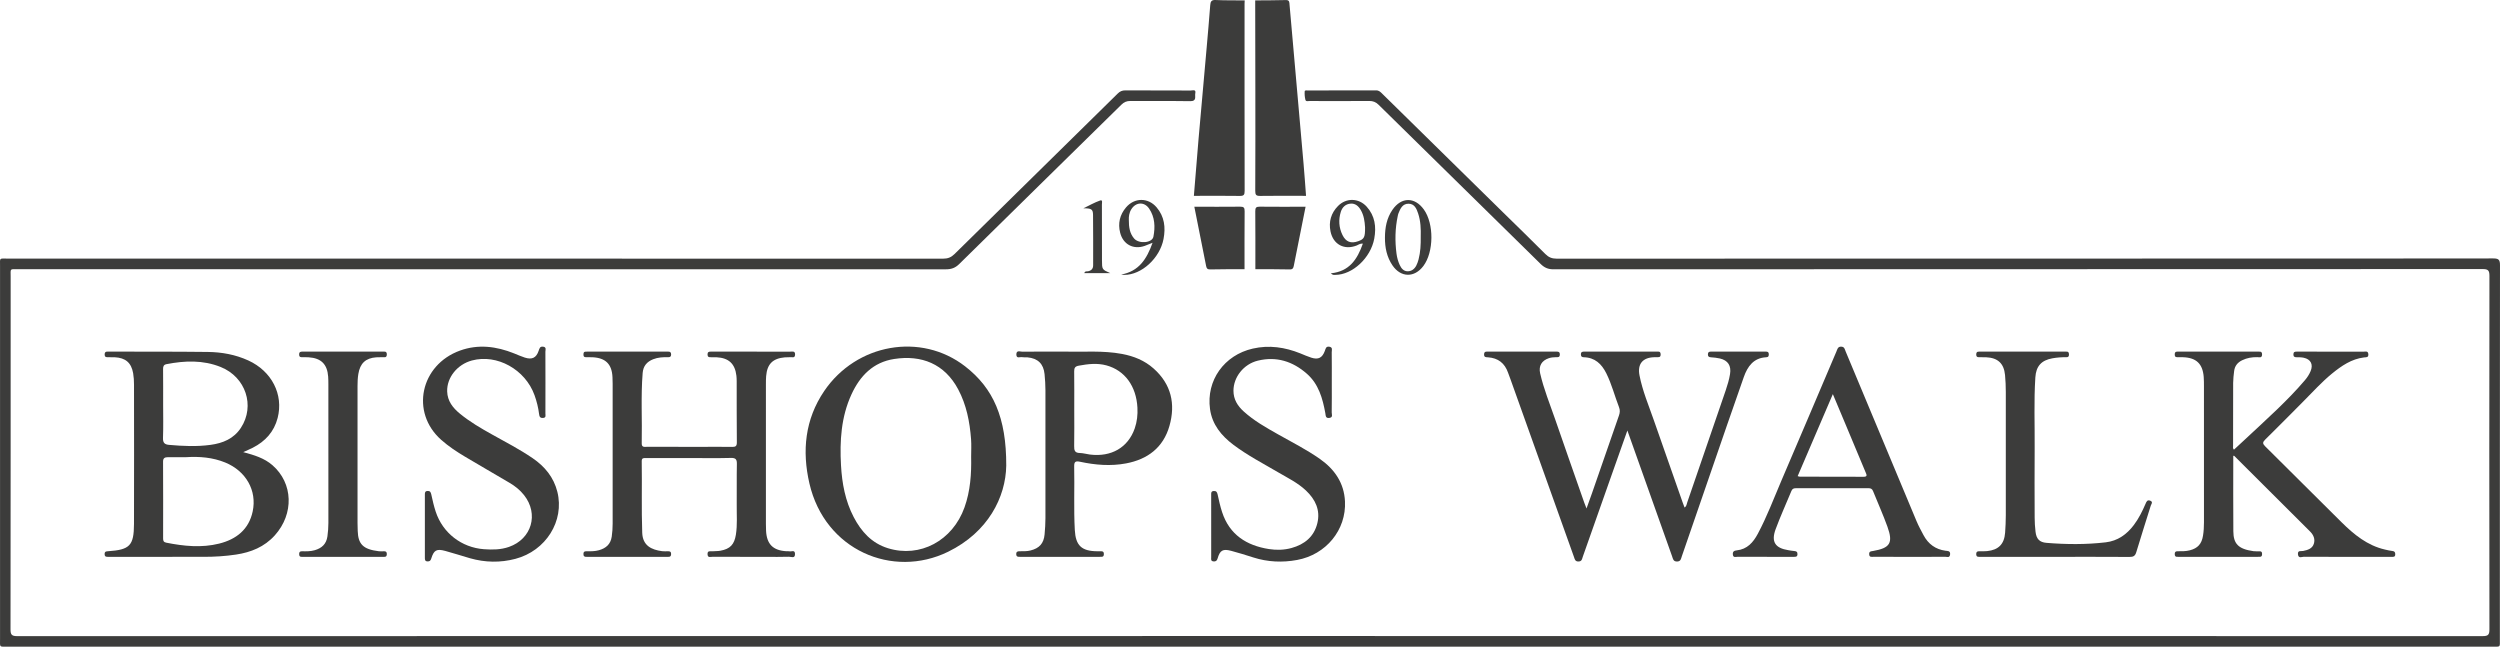 <svg width="317" height="82" viewBox="0 0 317 82" fill="none" xmlns="http://www.w3.org/2000/svg">
<g clip-path="url(#clip0)">
<path d="M158.465 81.996C105.975 81.996 53.484 81.996 0.994 81.994C-0.13 81.994 0.006 82.135 0.005 81.016C0.002 65.25 0.002 49.485 0.005 33.718C0.005 32.647 -0.128 32.788 0.965 32.788C40.51 32.785 80.055 32.784 119.599 32.798C120.192 32.798 120.609 32.63 121.034 32.212C127.924 25.42 134.832 18.647 141.728 11.861C142.01 11.583 142.289 11.459 142.686 11.46C145.449 11.476 148.211 11.463 150.974 11.478C151.206 11.479 151.681 11.278 151.562 11.832C151.479 12.215 151.792 12.841 150.93 12.828C148.397 12.789 145.862 12.825 143.328 12.804C142.854 12.8 142.523 12.95 142.189 13.278C135.34 20.013 128.474 26.732 121.633 33.476C121.133 33.969 120.642 34.148 119.953 34.148C80.752 34.133 41.549 34.133 2.347 34.136C1.2 34.136 1.351 33.997 1.351 35.105C1.348 49.998 1.354 64.894 1.334 79.789C1.333 80.461 1.468 80.663 2.182 80.662C106.388 80.644 210.593 80.644 314.799 80.66C315.492 80.66 315.66 80.492 315.659 79.798C315.638 64.857 315.637 49.915 315.66 34.975C315.661 34.264 315.467 34.118 314.789 34.118C275.519 34.134 236.248 34.131 196.977 34.147C196.308 34.147 195.839 33.949 195.364 33.482C188.52 26.741 181.655 20.022 174.807 13.285C174.451 12.934 174.096 12.798 173.603 12.803C171.092 12.825 168.58 12.815 166.069 12.809C165.878 12.808 165.59 12.907 165.526 12.658C165.438 12.311 165.409 11.934 165.436 11.575C165.447 11.422 165.709 11.47 165.862 11.47C168.739 11.468 171.616 11.476 174.493 11.46C174.874 11.457 175.067 11.685 175.292 11.906C180.383 16.907 185.473 21.907 190.564 26.908C192.359 28.671 194.168 30.419 195.943 32.203C196.361 32.623 196.777 32.798 197.375 32.798C222.193 32.784 247.012 32.786 271.83 32.786C286.602 32.786 301.375 32.792 316.146 32.769C316.852 32.768 317 32.957 316.999 33.639C316.979 49.451 316.984 65.263 316.982 81.074C316.982 82.104 317.095 81.995 316.072 81.995C263.537 81.996 211.001 81.996 158.465 81.996Z" fill="#3C3C3B"/>
<path d="M206.351 54.586C205.613 56.669 204.934 58.583 204.258 60.5C203.07 63.866 201.886 67.233 200.697 70.597C200.604 70.862 200.593 71.183 200.166 71.198C199.706 71.215 199.675 70.885 199.569 70.59C196.891 63.093 194.212 55.595 191.532 48.097C191.432 47.818 191.32 47.542 191.223 47.261C190.802 46.049 189.957 45.393 188.68 45.308C188.424 45.292 188.168 45.321 188.181 44.929C188.194 44.53 188.469 44.585 188.712 44.585C191.565 44.583 194.42 44.584 197.274 44.584C197.528 44.584 197.786 44.554 197.786 44.946C197.786 45.352 197.51 45.291 197.266 45.293C196.967 45.296 196.676 45.325 196.389 45.42C195.487 45.722 195.077 46.403 195.291 47.34C195.746 49.331 196.522 51.219 197.186 53.143C198.401 56.668 199.642 60.185 200.873 63.705C200.948 63.919 201.036 64.129 201.171 64.475C201.431 63.751 201.654 63.147 201.865 62.539C203.004 59.253 204.135 55.964 205.285 52.683C205.414 52.315 205.433 51.992 205.291 51.63C204.737 50.203 204.364 48.705 203.676 47.329C203.085 46.147 202.229 45.331 200.826 45.3C200.568 45.294 200.458 45.197 200.458 44.932C200.459 44.595 200.67 44.582 200.917 44.583C202.219 44.585 203.52 44.584 204.822 44.584C206.557 44.584 208.292 44.581 210.027 44.587C210.257 44.588 210.549 44.497 210.569 44.911C210.59 45.365 210.285 45.287 210.02 45.293C209.928 45.296 209.837 45.293 209.746 45.296C208.29 45.336 207.609 46.161 207.886 47.587C208.271 49.574 209.063 51.434 209.723 53.334C210.923 56.793 212.143 60.244 213.356 63.698C213.431 63.913 213.515 64.124 213.601 64.353C213.861 64.194 213.867 63.923 213.942 63.705C215.575 58.968 217.198 54.228 218.823 49.488C219.053 48.816 219.252 48.137 219.368 47.434C219.542 46.377 219.116 45.696 218.079 45.454C217.703 45.367 217.314 45.33 216.928 45.304C216.672 45.287 216.562 45.201 216.563 44.935C216.564 44.659 216.699 44.583 216.944 44.583C219.273 44.586 221.601 44.586 223.931 44.585C224.143 44.585 224.278 44.65 224.282 44.895C224.286 45.128 224.251 45.288 223.96 45.301C222.357 45.375 221.59 46.464 221.118 47.798C219.67 51.896 218.265 56.01 216.847 60.119C215.645 63.6 214.449 67.085 213.246 70.566C213.147 70.852 213.124 71.189 212.661 71.201C212.165 71.213 212.136 70.862 212.025 70.549C210.156 65.291 208.286 60.031 206.351 54.586Z" fill="#3C3C3B"/>
<path d="M87.389 58.081C85.563 58.081 83.737 58.082 81.91 58.08C81.631 58.08 81.363 58.044 81.371 58.48C81.421 61.503 81.328 64.526 81.434 67.55C81.491 69.169 82.58 69.71 83.952 69.889C84.2 69.921 84.454 69.904 84.705 69.9C84.941 69.895 85.096 69.953 85.098 70.238C85.099 70.5 85 70.623 84.737 70.607C84.646 70.601 84.555 70.608 84.463 70.608C81.176 70.608 77.888 70.608 74.601 70.608C74.532 70.608 74.464 70.603 74.395 70.608C74.121 70.627 73.969 70.543 73.979 70.225C73.988 69.926 74.16 69.898 74.385 69.9C74.91 69.907 75.436 69.914 75.948 69.767C76.832 69.517 77.428 69.017 77.569 68.037C77.647 67.49 77.684 66.944 77.684 66.396C77.687 60.484 77.686 54.572 77.684 48.661C77.684 48.386 77.675 48.112 77.663 47.837C77.593 46.185 76.802 45.387 75.147 45.301C74.85 45.285 74.553 45.292 74.257 45.289C74.051 45.287 73.984 45.169 73.984 44.979C73.984 44.783 73.994 44.603 74.252 44.591C74.343 44.587 74.434 44.584 74.526 44.584C77.859 44.584 81.192 44.584 84.525 44.584C84.593 44.584 84.662 44.589 84.73 44.586C84.988 44.574 85.099 44.69 85.098 44.954C85.097 45.235 84.948 45.302 84.707 45.295C84.066 45.277 83.437 45.309 82.823 45.552C82.024 45.869 81.561 46.411 81.49 47.288C81.249 50.262 81.439 53.242 81.371 56.218C81.359 56.751 81.721 56.657 82.024 56.657C84.421 56.662 86.818 56.66 89.215 56.66C90.425 56.66 91.635 56.646 92.845 56.667C93.278 56.675 93.436 56.56 93.432 56.091C93.406 53.502 93.417 50.912 93.412 48.323C93.411 48.094 93.401 47.864 93.376 47.638C93.201 46.125 92.399 45.38 90.862 45.302C90.611 45.289 90.36 45.29 90.109 45.297C89.875 45.303 89.722 45.256 89.715 44.965C89.706 44.646 89.864 44.578 90.134 44.584C90.567 44.593 91.001 44.585 91.435 44.585C94.357 44.585 97.279 44.583 100.201 44.589C100.467 44.59 100.839 44.461 100.815 44.975C100.793 45.45 100.441 45.263 100.207 45.291C99.982 45.318 99.75 45.291 99.524 45.311C97.981 45.448 97.273 46.157 97.146 47.7C97.12 48.019 97.118 48.341 97.118 48.661C97.116 54.572 97.116 60.484 97.117 66.396C97.117 66.694 97.122 66.992 97.136 67.289C97.219 69.007 98.02 69.806 99.746 69.897C99.86 69.903 99.98 69.877 100.087 69.906C100.345 69.977 100.8 69.669 100.807 70.241C100.815 70.866 100.319 70.588 100.05 70.597C99.047 70.631 98.041 70.61 97.037 70.61C94.799 70.61 92.562 70.614 90.325 70.603C90.094 70.603 89.743 70.765 89.717 70.29C89.69 69.772 90.061 69.926 90.326 69.904C90.666 69.875 91.014 69.892 91.347 69.831C92.587 69.605 93.109 69.044 93.31 67.802C93.511 66.548 93.402 65.287 93.417 64.028C93.436 62.31 93.398 60.591 93.435 58.873C93.448 58.272 93.322 58.047 92.664 58.066C90.907 58.114 89.147 58.081 87.389 58.081Z" fill="#3C3C3B"/>
<path d="M283.179 57.79C283.179 61.007 283.161 64.19 283.188 67.373C283.201 68.924 283.787 69.617 285.74 69.889C286.009 69.927 286.287 69.9 286.561 69.906C286.767 69.91 286.829 70.035 286.83 70.223C286.83 70.422 286.811 70.597 286.555 70.603C286.441 70.606 286.327 70.608 286.212 70.608C282.925 70.608 279.637 70.608 276.35 70.608C276.259 70.608 276.168 70.603 276.076 70.606C275.841 70.617 275.763 70.497 275.758 70.272C275.75 70.013 275.84 69.895 276.109 69.899C276.633 69.905 277.157 69.912 277.673 69.778C278.677 69.518 279.172 68.968 279.34 67.935C279.433 67.368 279.463 66.798 279.463 66.225C279.462 60.496 279.463 54.768 279.461 49.04C279.461 48.627 279.461 48.214 279.431 47.803C279.305 46.129 278.487 45.351 276.807 45.297C276.557 45.288 276.306 45.288 276.054 45.292C275.802 45.296 275.758 45.145 275.758 44.936C275.758 44.721 275.822 44.583 276.065 44.587C276.202 44.589 276.339 44.584 276.476 44.584C279.694 44.584 282.914 44.584 286.132 44.584C286.155 44.584 286.178 44.581 286.201 44.584C286.466 44.617 286.842 44.456 286.83 44.963C286.818 45.431 286.465 45.291 286.228 45.287C285.554 45.275 284.915 45.382 284.304 45.68C283.723 45.962 283.367 46.403 283.289 47.046C283.229 47.545 283.167 48.048 283.164 48.549C283.15 51.207 283.152 53.865 283.155 56.523C283.155 56.672 283.094 56.839 283.261 57.023C283.86 56.467 284.46 55.918 285.053 55.362C287.521 53.047 290.058 50.803 292.258 48.217C292.557 47.866 292.809 47.484 292.986 47.059C293.341 46.208 293.008 45.555 292.109 45.361C291.823 45.298 291.52 45.299 291.224 45.3C290.954 45.3 290.793 45.239 290.803 44.919C290.813 44.63 290.974 44.584 291.205 44.586C291.638 44.589 292.072 44.586 292.506 44.586C294.903 44.586 297.3 44.583 299.697 44.592C299.935 44.593 300.274 44.454 300.305 44.916C300.334 45.366 300.017 45.288 299.759 45.321C298.172 45.517 296.916 46.381 295.718 47.355C294.384 48.441 293.238 49.724 292.027 50.936C290.427 52.538 288.841 54.155 287.226 55.741C286.882 56.079 286.887 56.262 287.228 56.599C290.464 59.799 293.674 63.025 296.912 66.224C298.485 67.778 300.177 69.168 302.406 69.682C302.718 69.753 303.03 69.831 303.346 69.865C303.64 69.895 303.725 70.028 303.716 70.31C303.706 70.628 303.501 70.609 303.293 70.609C302.699 70.611 302.106 70.61 301.512 70.61C298.385 70.61 295.257 70.617 292.13 70.598C291.877 70.596 291.445 70.854 291.382 70.299C291.319 69.737 291.774 69.918 292.036 69.863C292.615 69.742 293.187 69.578 293.391 68.961C293.588 68.366 293.351 67.826 292.922 67.397C289.72 64.197 286.51 61.002 283.302 57.807C283.292 57.794 283.264 57.8 283.179 57.79Z" fill="#3C3C3B"/>
<path d="M168.871 48.51C168.871 49.77 168.882 51.03 168.861 52.29C168.856 52.538 169.06 52.922 168.568 52.993C168.071 53.064 168.109 52.708 168.052 52.392C167.711 50.52 167.21 48.711 165.714 47.394C163.923 45.818 161.848 45.156 159.496 45.73C157.681 46.173 156.403 47.829 156.403 49.546C156.403 50.642 156.926 51.469 157.698 52.169C158.995 53.345 160.508 54.201 162.02 55.054C163.829 56.074 165.687 57.011 167.39 58.212C169.245 59.521 170.431 61.258 170.544 63.573C170.72 67.194 168.144 70.327 164.47 71.004C162.603 71.349 160.748 71.269 158.924 70.686C157.991 70.388 157.055 70.093 156.107 69.844C155.054 69.567 154.693 69.775 154.392 70.81C154.299 71.127 154.148 71.213 153.859 71.184C153.504 71.15 153.58 70.877 153.58 70.665C153.576 68.03 153.577 65.395 153.578 62.761C153.578 62.532 153.546 62.288 153.888 62.261C154.201 62.236 154.323 62.373 154.389 62.677C154.555 63.435 154.721 64.199 154.962 64.935C155.904 67.812 158.067 69.174 160.905 69.621C161.852 69.769 162.821 69.748 163.76 69.489C165.418 69.031 166.629 68.051 167.043 66.328C167.442 64.672 166.78 63.319 165.595 62.198C164.554 61.212 163.267 60.593 162.048 59.878C160.137 58.759 158.167 57.735 156.393 56.398C154.868 55.25 153.7 53.83 153.43 51.869C152.931 48.24 155.225 45.028 158.853 44.201C160.93 43.727 162.93 44.026 164.881 44.809C165.347 44.996 165.806 45.207 166.283 45.356C167.168 45.635 167.664 45.374 167.988 44.5C168.09 44.226 168.119 43.899 168.548 43.961C169.027 44.031 168.861 44.402 168.863 44.661C168.879 45.943 168.871 47.227 168.871 48.51Z" fill="#3C3C3B"/>
<path d="M69.163 48.522C69.163 49.827 69.168 51.133 69.158 52.439C69.156 52.66 69.277 52.965 68.857 52.996C68.483 53.023 68.395 52.823 68.357 52.51C68.256 51.689 68.058 50.889 67.778 50.112C66.601 46.843 63.015 44.856 59.844 45.708C57.983 46.207 56.651 47.87 56.701 49.632C56.737 50.862 57.427 51.723 58.318 52.455C59.576 53.489 60.979 54.304 62.396 55.094C64.131 56.062 65.896 56.975 67.541 58.098C69.085 59.153 70.213 60.523 70.674 62.368C71.595 66.049 69.225 69.845 65.352 70.862C63.44 71.365 61.512 71.33 59.605 70.787C58.553 70.487 57.514 70.139 56.457 69.856C55.358 69.56 55.019 69.749 54.682 70.823C54.596 71.099 54.483 71.194 54.213 71.187C53.876 71.179 53.873 70.953 53.873 70.714C53.873 68.057 53.873 65.399 53.873 62.741C53.873 62.505 53.868 62.275 54.203 62.255C54.525 62.235 54.621 62.394 54.685 62.689C54.846 63.426 55.012 64.166 55.248 64.881C56.136 67.583 58.521 69.426 61.359 69.639C62.434 69.719 63.502 69.71 64.539 69.347C67.423 68.338 68.344 65.179 66.451 62.783C65.947 62.145 65.325 61.645 64.633 61.236C62.747 60.12 60.845 59.029 58.963 57.907C57.904 57.275 56.875 56.599 55.946 55.774C52.008 52.282 53.31 46.268 58.326 44.454C60.654 43.612 62.951 43.912 65.202 44.817C65.646 44.995 66.085 45.193 66.54 45.34C67.465 45.638 67.998 45.379 68.301 44.48C68.403 44.178 68.462 43.904 68.871 43.959C69.323 44.02 69.154 44.369 69.156 44.603C69.171 45.91 69.163 47.216 69.163 48.522Z" fill="#3C3C3B"/>
<path d="M260.636 70.608C257.555 70.608 254.474 70.608 251.394 70.608C251.234 70.608 251.074 70.603 250.915 70.607C250.688 70.612 250.59 70.51 250.584 70.278C250.577 70.021 250.671 69.897 250.937 69.899C251.279 69.904 251.624 69.914 251.963 69.88C253.413 69.733 254.143 68.992 254.249 67.544C254.302 66.814 254.335 66.081 254.336 65.349C254.344 60.127 254.344 54.905 254.336 49.683C254.336 48.974 254.305 48.263 254.239 47.556C254.099 46.079 253.319 45.363 251.826 45.301C251.53 45.288 251.233 45.292 250.936 45.294C250.725 45.296 250.59 45.233 250.586 44.985C250.582 44.743 250.642 44.579 250.921 44.587C251.011 44.589 251.103 44.584 251.195 44.584C254.709 44.584 258.223 44.584 261.738 44.584C261.829 44.584 261.92 44.592 262.012 44.587C262.298 44.57 262.346 44.74 262.344 44.98C262.343 45.221 262.23 45.299 262.007 45.295C261.412 45.284 260.822 45.33 260.236 45.435C258.847 45.686 258.173 46.432 258.082 47.851C257.889 50.848 258.017 53.849 257.995 56.848C257.973 59.779 257.984 62.712 257.995 65.643C257.997 66.237 258.036 66.834 258.105 67.424C258.21 68.331 258.602 68.762 259.494 68.834C261.998 69.037 264.508 69.06 267.007 68.767C268.52 68.59 269.676 67.767 270.578 66.564C271.198 65.736 271.656 64.813 272.062 63.865C272.177 63.595 272.286 63.344 272.649 63.487C273.052 63.646 272.776 63.927 272.717 64.118C272.113 66.085 271.467 68.039 270.882 70.012C270.734 70.514 270.492 70.622 270.016 70.619C266.889 70.599 263.762 70.608 260.636 70.608Z" fill="#3C3C3B"/>
<path d="M43.484 44.584C45.15 44.584 46.815 44.581 48.481 44.586C48.736 44.587 49.058 44.495 49.049 44.952C49.04 45.419 48.702 45.272 48.46 45.291C48.21 45.31 47.957 45.289 47.708 45.307C46.361 45.404 45.656 46.074 45.438 47.417C45.356 47.917 45.335 48.418 45.335 48.922C45.334 54.715 45.334 60.508 45.335 66.302C45.335 66.645 45.348 66.988 45.359 67.332C45.417 68.979 46.02 69.651 48.015 69.895C48.24 69.923 48.471 69.91 48.698 69.901C48.97 69.889 49.055 70.022 49.048 70.277C49.042 70.505 48.954 70.617 48.724 70.608C48.633 70.604 48.541 70.61 48.45 70.61C45.141 70.61 41.834 70.61 38.525 70.61C38.433 70.61 38.343 70.604 38.251 70.608C38.015 70.619 37.94 70.499 37.934 70.274C37.927 70.016 38.015 69.895 38.285 69.901C38.832 69.913 39.381 69.921 39.915 69.765C40.8 69.506 41.381 68.984 41.517 68.014C41.596 67.445 41.64 66.878 41.64 66.305C41.64 60.443 41.64 54.581 41.638 48.718C41.638 48.398 41.633 48.077 41.611 47.757C41.501 46.187 40.718 45.41 39.147 45.306C38.897 45.289 38.645 45.297 38.394 45.296C38.162 45.295 37.941 45.321 37.931 44.965C37.921 44.576 38.154 44.583 38.419 44.584C39.104 44.588 39.788 44.585 40.473 44.585C41.477 44.583 42.481 44.583 43.484 44.584Z" fill="#3C3C3B"/>
<path d="M159.166 24.201C159.164 24.706 159.275 24.851 159.795 24.842C161.732 24.809 163.668 24.831 165.606 24.833C165.503 23.49 165.411 22.145 165.294 20.802C164.902 16.295 164.5 11.787 164.103 7.28C163.906 5.049 163.715 2.817 163.513 0.587C163.488 0.31 163.527 -0.007 163.052 0.007C161.755 0.046 160.457 0.04 159.16 0.051C159.166 3.893 159.174 7.735 159.178 11.577C159.181 15.785 159.188 19.993 159.166 24.201Z" fill="#3C3C3B"/>
<path d="M151.441 26.212C153.379 26.214 155.318 26.231 157.256 26.207C157.713 26.201 157.823 26.339 157.819 26.784C157.798 29.233 157.808 31.683 157.807 34.132C156.354 34.138 154.9 34.129 153.447 34.163C153.076 34.172 152.99 34.003 152.932 33.709C152.438 31.209 151.938 28.711 151.441 26.212Z" fill="#3C3C3B"/>
<path d="M159.18 34.132C159.18 31.682 159.191 29.233 159.169 26.784C159.165 26.338 159.276 26.201 159.732 26.207C161.671 26.231 163.61 26.216 165.548 26.214C165.049 28.712 164.548 31.21 164.053 33.708C163.994 34.003 163.909 34.171 163.539 34.163C162.087 34.129 160.633 34.138 159.18 34.132Z" fill="#3C3C3B"/>
<path d="M140.774 34.63C139.689 34.63 138.605 34.63 137.486 34.63C137.598 34.329 137.816 34.433 137.969 34.399C138.383 34.308 138.611 34.078 138.611 33.642C138.609 31.514 138.624 29.387 138.598 27.259C138.588 26.507 138.386 26.413 137.373 26.414C138.082 26.074 138.771 25.675 139.509 25.418C139.843 25.302 139.721 25.734 139.722 25.916C139.735 27.929 139.73 29.943 139.73 31.956C139.73 32.299 139.729 32.642 139.73 32.985C139.734 34.177 139.734 34.177 140.774 34.63Z" fill="#3C3C3B"/>
<path d="M34.546 58.988C33.516 58.092 32.248 57.706 30.838 57.329C31.316 57.111 31.693 56.956 32.056 56.771C33.638 55.964 34.753 54.748 35.205 52.998C35.974 50.017 34.453 47.061 31.48 45.704C29.853 44.961 28.122 44.649 26.359 44.627C22.184 44.577 18.007 44.593 13.831 44.584C13.762 44.584 13.694 44.589 13.625 44.585C13.36 44.569 13.271 44.7 13.27 44.958C13.27 45.244 13.42 45.301 13.658 45.295C13.955 45.288 14.252 45.287 14.548 45.301C15.918 45.369 16.651 45.991 16.884 47.331C16.965 47.802 16.992 48.287 16.992 48.766C16.998 54.652 17.009 60.538 16.99 66.424C16.981 69.187 16.462 69.709 13.705 69.896C13.455 69.913 13.267 69.921 13.268 70.257C13.269 70.598 13.465 70.617 13.712 70.608C13.78 70.606 13.849 70.608 13.918 70.608C17.888 70.607 21.86 70.601 25.83 70.606C27.201 70.608 28.566 70.525 29.921 70.321C31.821 70.035 33.524 69.352 34.846 67.882C37.298 65.157 37.174 61.272 34.546 58.988ZM20.686 51.261C20.686 49.774 20.695 48.287 20.679 46.8C20.675 46.455 20.75 46.245 21.121 46.173C23.439 45.724 25.746 45.637 27.983 46.535C31.166 47.813 32.364 51.463 30.552 54.24C29.638 55.641 28.253 56.197 26.688 56.41C24.939 56.648 23.188 56.565 21.435 56.41C20.856 56.359 20.646 56.133 20.669 55.516C20.722 54.099 20.686 52.68 20.686 51.261ZM32.04 64.852C31.553 67.145 29.955 68.389 27.789 68.929C25.551 69.487 23.306 69.254 21.072 68.81C20.749 68.746 20.682 68.572 20.683 68.282C20.688 65.03 20.695 61.778 20.677 58.526C20.675 58.065 20.92 57.979 21.265 57.974C22.04 57.963 22.816 57.971 23.591 57.971C25.291 57.864 26.965 57.994 28.562 58.648C31.18 59.721 32.606 62.191 32.04 64.852Z" fill="#3C3C3B"/>
<path d="M122.386 46.459C116.799 42.118 108.601 43.557 104.51 49.582C102.065 53.182 101.683 57.186 102.634 61.303C104.589 69.763 113.184 73.405 120.218 69.964C125.302 67.478 127.524 63.031 127.592 59.05C127.615 52.948 125.947 49.226 122.386 46.459ZM122.302 64.329C120.792 68.568 116.656 70.774 112.588 69.513C110.528 68.874 109.209 67.409 108.247 65.564C107.178 63.515 106.768 61.292 106.64 59.012C106.466 55.919 106.651 52.863 107.97 49.999C109.051 47.653 110.721 45.928 113.382 45.518C116.832 44.987 119.768 46.117 121.499 49.371C122.552 51.351 122.967 53.499 123.132 55.705C123.187 56.433 123.141 57.17 123.141 57.902C123.187 60.083 123.043 62.249 122.302 64.329Z" fill="#3C3C3B"/>
<path d="M146.27 46.721C145.126 45.706 143.767 45.16 142.282 44.881C139.838 44.421 137.367 44.648 135.269 44.584C133.151 44.584 131.394 44.572 129.637 44.595C129.361 44.599 128.865 44.352 128.874 44.958C128.883 45.509 129.337 45.239 129.602 45.288C129.823 45.328 130.057 45.291 130.284 45.312C131.597 45.432 132.321 46.131 132.45 47.438C132.518 48.12 132.56 48.808 132.562 49.494C132.571 54.898 132.571 60.303 132.562 65.708C132.561 66.394 132.516 67.081 132.454 67.764C132.346 68.916 131.787 69.522 130.658 69.803C130.207 69.915 129.753 69.897 129.297 69.898C129.04 69.899 128.855 69.935 128.86 70.265C128.865 70.607 129.08 70.611 129.32 70.607C129.389 70.606 129.457 70.608 129.526 70.608C132.789 70.608 136.052 70.608 139.315 70.608C139.429 70.608 139.543 70.602 139.658 70.605C139.896 70.611 139.971 70.479 139.971 70.261C139.971 70.05 139.916 69.902 139.671 69.904C139.488 69.905 139.306 69.901 139.124 69.9C137.143 69.885 136.39 69.173 136.285 67.202C136.14 64.525 136.265 61.845 136.207 59.166C136.195 58.573 136.341 58.42 136.945 58.55C138.876 58.965 140.833 59.128 142.788 58.759C145.516 58.245 147.499 56.757 148.282 54.019C149.083 51.219 148.517 48.714 146.27 46.721ZM143.882 54.327C143.037 56.743 140.919 57.977 138.196 57.635C137.766 57.581 137.342 57.447 136.915 57.44C136.283 57.43 136.194 57.105 136.205 56.563C136.235 55.008 136.215 53.452 136.215 51.896C136.215 50.295 136.228 48.693 136.207 47.092C136.201 46.649 136.322 46.453 136.789 46.367C137.965 46.152 139.129 46.011 140.307 46.334C142.62 46.968 144.081 48.958 144.226 51.693C144.273 52.59 144.18 53.473 143.882 54.327Z" fill="#3C3C3B"/>
<path d="M246.695 69.833C245.418 69.66 244.502 68.981 243.903 67.858C243.591 67.274 243.272 66.689 243.016 66.08C240.013 58.908 237.023 51.731 234.025 44.557C233.918 44.299 233.888 43.972 233.475 43.955C233.023 43.937 232.98 44.286 232.86 44.567C230.53 50.037 228.215 55.514 225.868 60.977C224.903 63.224 224.049 65.521 222.891 67.683C222.305 68.78 221.55 69.646 220.218 69.787C219.93 69.818 219.694 69.903 219.723 70.291C219.759 70.765 220.105 70.598 220.334 70.601C221.863 70.615 223.392 70.608 224.921 70.608C225.766 70.608 226.61 70.608 227.455 70.608C227.693 70.608 227.912 70.617 227.919 70.27C227.927 69.954 227.758 69.889 227.498 69.869C227.248 69.85 227.001 69.802 226.753 69.763C225.096 69.5 224.563 68.704 225.143 67.121C225.749 65.47 226.488 63.868 227.157 62.239C227.276 61.95 227.476 61.904 227.749 61.904C230.808 61.91 233.865 61.91 236.924 61.903C237.21 61.902 237.387 61.985 237.499 62.263C238.105 63.77 238.774 65.252 239.324 66.778C240.072 68.851 239.668 69.488 237.5 69.866C237.248 69.91 236.998 69.888 237.011 70.271C237.026 70.681 237.308 70.604 237.544 70.605C239.072 70.609 240.602 70.608 242.131 70.608C243.637 70.608 245.143 70.615 246.649 70.599C246.874 70.597 247.222 70.778 247.272 70.304C247.321 69.819 246.957 69.869 246.695 69.833ZM236.288 60.456C233.595 60.44 230.903 60.446 228.21 60.441C228.146 60.441 228.083 60.41 227.944 60.372C229.417 56.939 230.882 53.524 232.405 49.974C232.948 51.266 233.435 52.422 233.919 53.578C234.802 55.687 235.683 57.797 236.566 59.907C236.689 60.204 236.827 60.459 236.288 60.456Z" fill="#3C3C3B"/>
<path d="M180.545 26.565C179.386 24.951 177.684 24.966 176.557 26.609C175.83 27.669 175.617 28.873 175.611 30.131C175.604 31.394 175.846 32.592 176.566 33.651C177.627 35.212 179.353 35.239 180.487 33.725C181.816 31.95 181.845 28.376 180.545 26.565ZM180.148 30.043C180.16 31.006 180.119 31.965 179.872 32.901C179.803 33.165 179.711 33.427 179.588 33.669C179.366 34.103 178.999 34.392 178.508 34.398C177.991 34.405 177.692 34.045 177.488 33.608C177.274 33.149 177.143 32.664 177.077 32.163C176.868 30.564 176.896 28.972 177.234 27.39C177.258 27.279 177.28 27.165 177.321 27.059C177.564 26.449 177.838 25.821 178.614 25.832C179.363 25.843 179.618 26.464 179.818 27.061C180.141 28.027 180.177 29.033 180.148 30.043Z" fill="#3C3C3B"/>
<path d="M173.298 26.208C172.3 25.098 170.695 25.06 169.651 26.128C168.776 27.023 168.458 28.122 168.71 29.348C169.054 31.011 170.46 31.745 172.03 31.128C172.249 31.041 172.442 30.861 172.812 30.889C172.11 32.88 171.103 34.421 168.752 34.657C168.993 34.905 169.159 34.855 169.31 34.855C171.502 34.849 173.808 32.697 174.257 30.255C174.532 28.759 174.345 27.373 173.298 26.208ZM172.215 30.588C171.301 30.913 170.656 30.678 170.228 29.804C169.767 28.862 169.705 27.863 170.013 26.867C170.194 26.283 170.612 25.874 171.245 25.821C171.861 25.769 172.266 26.143 172.556 26.648C172.942 27.322 173.045 28.068 173.09 28.826C173.101 30.085 172.987 30.314 172.215 30.588Z" fill="#3C3C3B"/>
<path d="M146.655 26.289C145.584 25.031 143.844 25.041 142.777 26.305C141.986 27.242 141.733 28.327 142.038 29.518C142.417 31.001 143.721 31.685 145.161 31.176C145.432 31.08 145.695 30.965 146.144 30.786C145.401 32.866 144.403 34.406 142.165 34.812C142.293 34.828 142.419 34.855 142.546 34.856C144.745 34.87 147.073 32.738 147.537 30.298C147.815 28.832 147.654 27.46 146.655 26.289ZM146.253 30.012C146.096 30.82 144.41 30.956 143.801 30.238C143.252 29.591 143.13 28.805 143.136 27.896C143.117 27.475 143.174 26.979 143.452 26.533C144.024 25.614 145.097 25.557 145.704 26.444C146.449 27.534 146.492 28.779 146.253 30.012Z" fill="#3C3C3B"/>
<path d="M157.193 24.843C157.716 24.852 157.822 24.703 157.821 24.2C157.804 16.288 157.809 8.375 157.81 0.462C157.81 0.325 157.821 0.188 157.828 0.051C156.599 0.04 155.368 0.06 154.141 0.002C153.607 -0.024 153.492 0.195 153.457 0.654C153.322 2.431 153.167 4.208 153.01 5.983C152.666 9.877 152.311 13.768 151.973 17.662C151.765 20.052 151.58 22.444 151.384 24.834C153.32 24.833 155.257 24.809 157.193 24.843Z" fill="#3C3C3B"/>
</g>
<defs>
<clipPath id="clip0">
<rect width="317" height="82" fill="white"/>
</clipPath>
</defs>
</svg>

